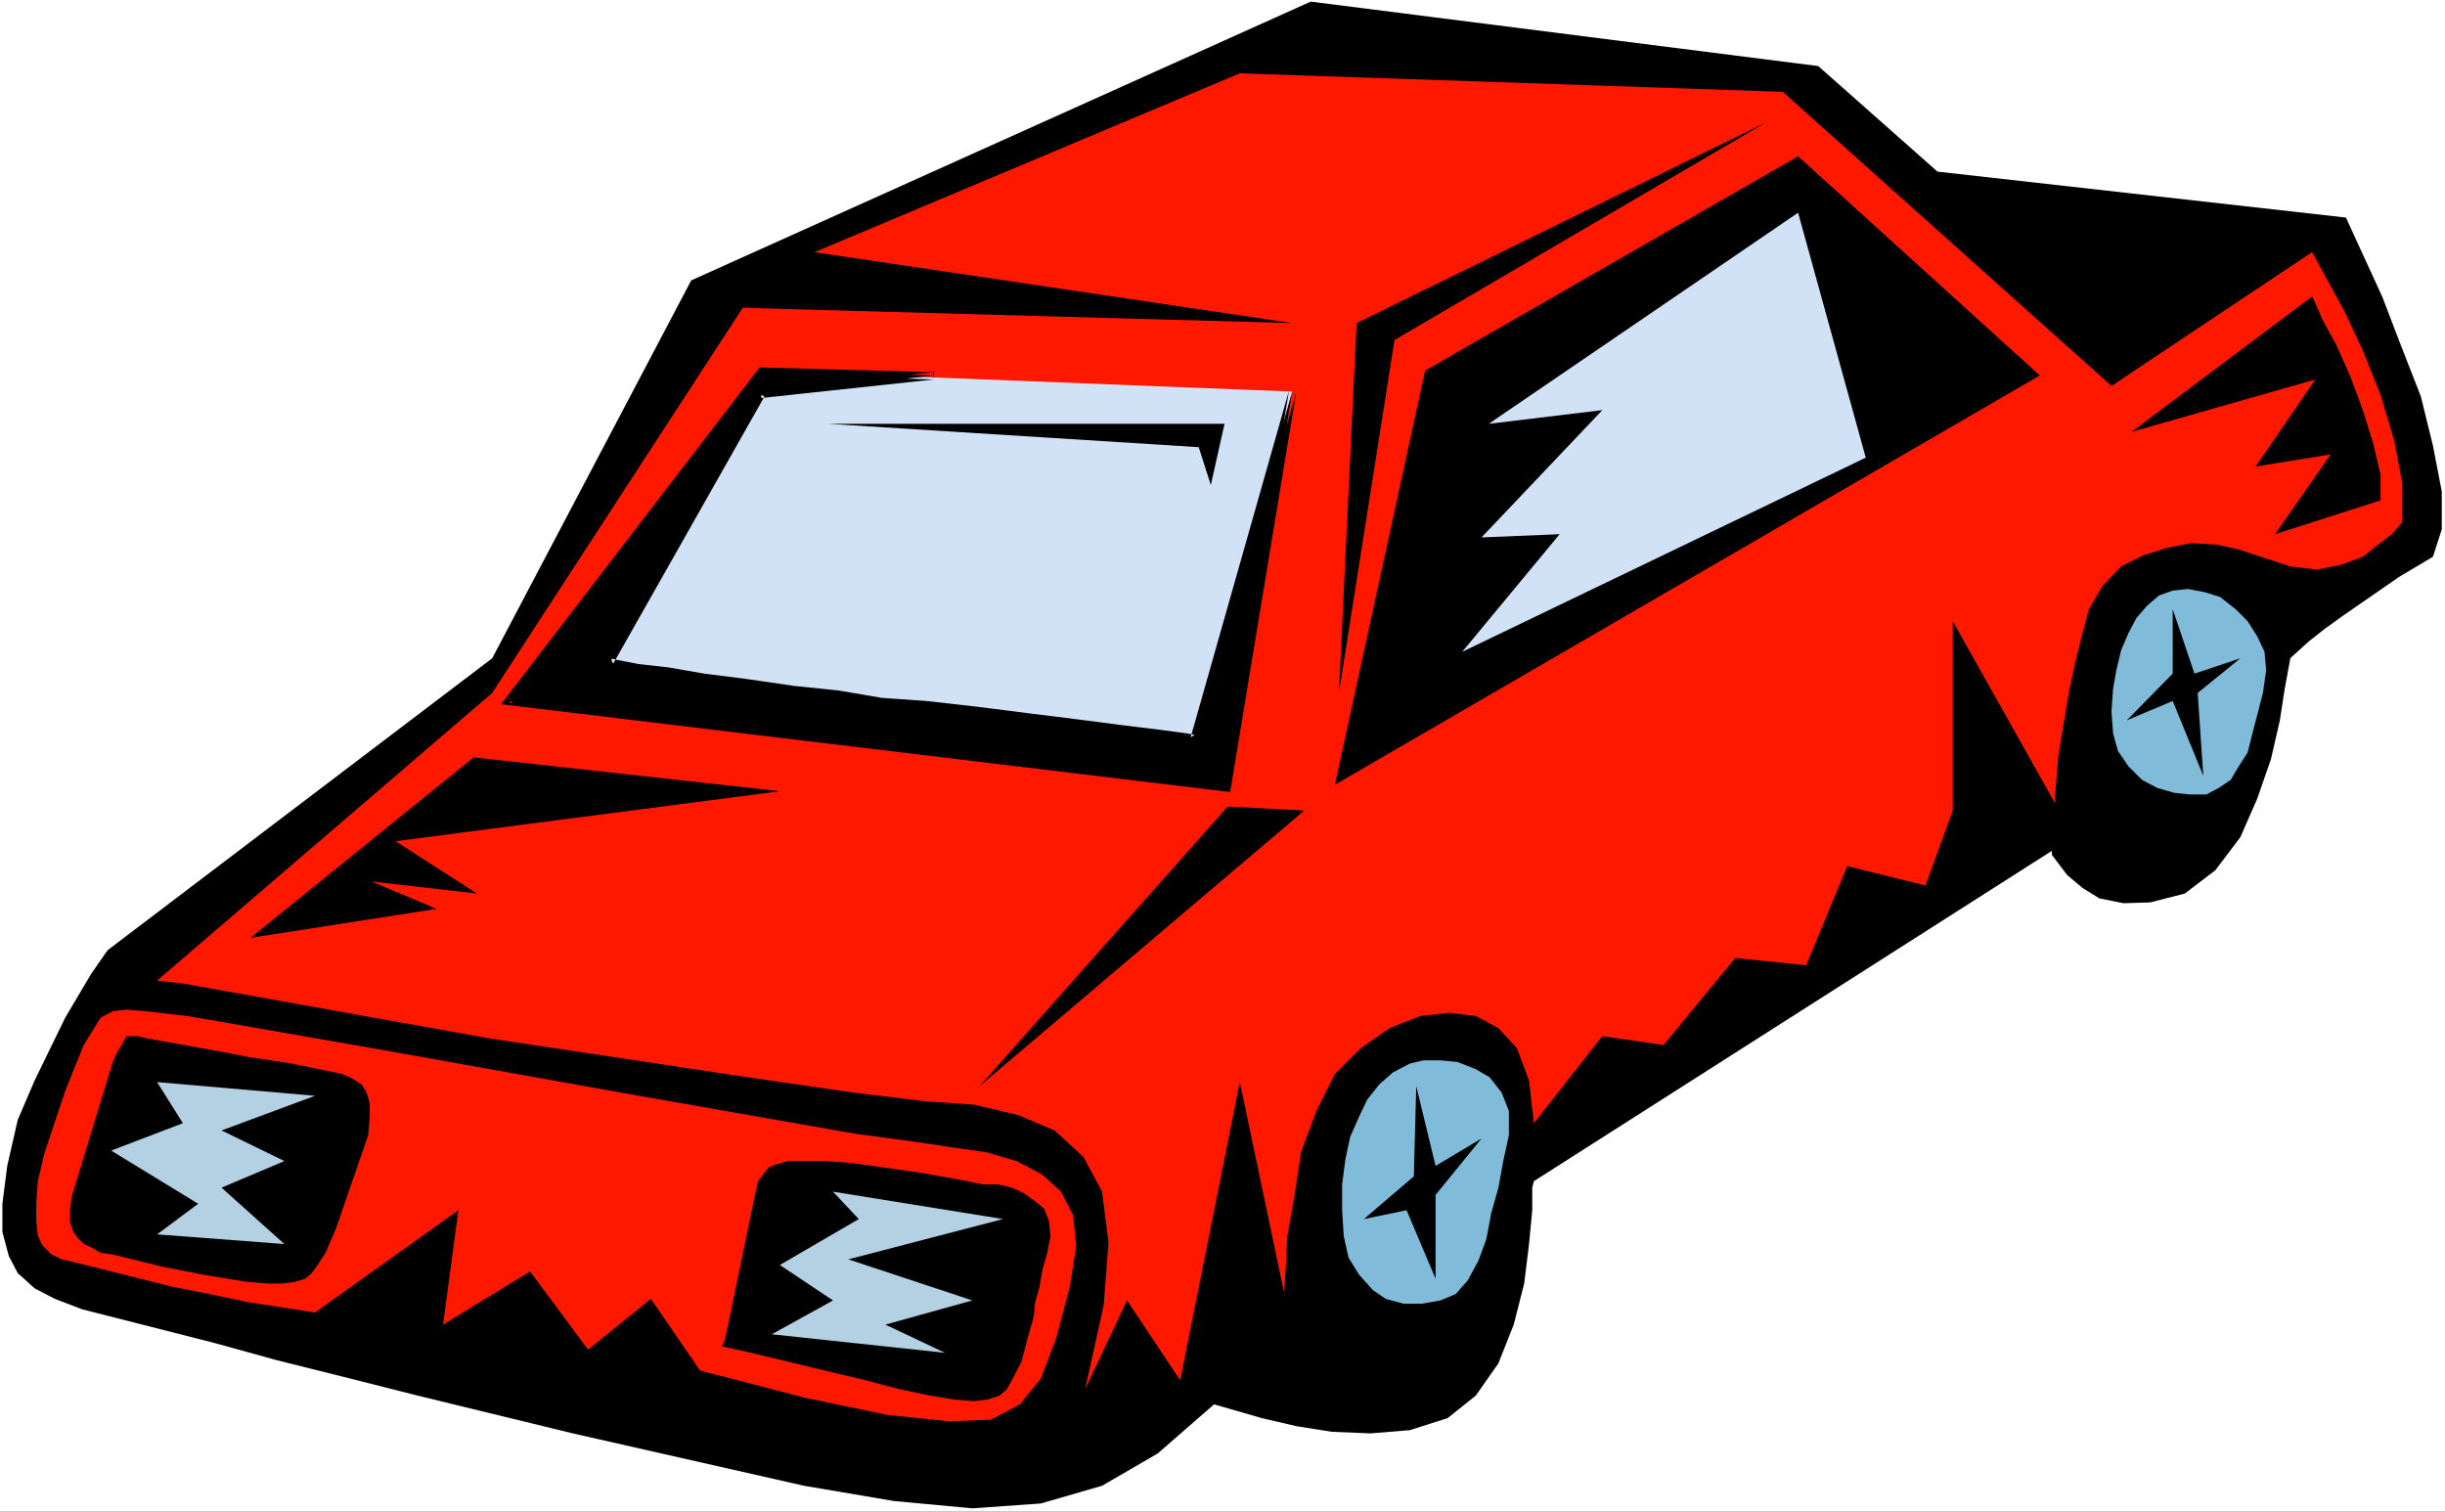 <?xml version="1.0" encoding="UTF-8" standalone="no"?>
<svg
   version="1.0"
   width="129.766mm"
   height="80.223mm"
   id="svg25"
   sodipodi:docname="Cartoon 115.wmf"
   xmlns:inkscape="http://www.inkscape.org/namespaces/inkscape"
   xmlns:sodipodi="http://sodipodi.sourceforge.net/DTD/sodipodi-0.dtd"
   xmlns="http://www.w3.org/2000/svg"
   xmlns:svg="http://www.w3.org/2000/svg">
  <rect width="100%" height="100%" fill="#333333" stroke="none"/>
  <sodipodi:namedview
     id="namedview25"
     pagecolor="#ffffff"
     bordercolor="#000000"
     borderopacity="0.25"
     inkscape:showpageshadow="2"
     inkscape:pageopacity="0.0"
     inkscape:pagecheckerboard="0"
     inkscape:deskcolor="#d1d1d1"
     inkscape:document-units="mm" />
  <defs
     id="defs1">
    <pattern
       id="WMFhbasepattern"
       patternUnits="userSpaceOnUse"
       width="6"
       height="6"
       x="0"
       y="0" />
  </defs>
  <path
     style="fill:#ffffff;fill-opacity:1;fill-rule:evenodd;stroke:none"
     d="M 0,303.205 H 490.455 V 0 H 0 Z"
     id="path1" />
  <path
     style="fill:#000000;fill-opacity:1;fill-rule:evenodd;stroke:none"
     d="M 138.653,56.245 262.923,0.323 364.731,13.253 l 23.917,21.173 81.931,9.213 7.272,15.839 3.717,9.697 4.04,10.344 2.424,9.859 1.778,9.213 v 7.596 l -1.778,5.495 -6.787,4.041 -10.989,7.596 -4.04,2.909 -3.07,2.424 -3.394,3.071 -0.323,0.323 -1.131,6.142 -0.97,6.303 -1.778,7.758 -2.747,7.92 -3.394,7.758 -5.01,6.627 -6.141,4.687 -6.949,1.778 -5.333,0.162 -4.848,-0.97 -3.394,-2.101 -3.07,-2.586 -3.07,-4.041 v -0.808 l -103.909,66.265 -0.323,1.293 v 4.525 l -0.646,6.788 -0.97,7.92 -2.101,8.243 -3.07,7.758 -4.525,6.465 -5.656,4.525 -7.595,2.424 -7.918,0.646 -7.757,-0.323 -7.11,-1.131 -6.949,-1.616 -5.01,-1.455 -4.525,-1.293 -11.312,9.859 -11.15,6.465 -12.282,3.556 -13.736,0.97 -15.675,-1.455 -18.099,-3.071 -46.379,-10.505 -31.189,-7.596 -14.706,-3.717 -13.574,-3.394 -12.282,-3.394 -26.664,-6.788 -5.494,-2.101 -4.04,-2.101 -3.394,-3.071 -1.778,-3.394 -1.293,-4.849 v -5.657 l 0.97,-7.596 2.101,-9.213 3.394,-7.92 6.141,-12.607 5.171,-8.728 2.909,-4.202 0.485,-0.646 77.083,-58.508 z"
     id="path2" />
  <path
     style="fill:#ff1800;fill-opacity:1;fill-rule:evenodd;stroke:none"
     d="M 423.553,77.417 357.62,18.425 248.702,14.708 l -85.325,35.88 95.829,14.223 -110.211,-3.071 -50.258,77.256 -67.226,57.699 5.494,0.646 61.408,10.99 51.55,7.758 21.17,3.071 14.706,1.778 9.534,0.646 8.888,2.101 7.272,3.071 5.818,5.334 3.717,6.95 1.293,10.182 -0.97,12.607 -3.717,16.809 8.403,-17.779 10.666,16.001 11.958,-59.8 9.211,43.8 -0.323,-1.778 0.323,-4.687 0.323,-6.465 1.454,-8.243 1.293,-8.566 3.07,-8.243 3.717,-7.435 5.171,-5.172 5.818,-4.041 6.141,-2.424 5.818,-0.646 5.333,0.646 4.525,2.424 3.717,4.041 2.424,6.465 0.97,8.566 13.736,-17.455 12.282,1.778 14.382,-17.455 14.221,1.455 8.242,-19.88 15.675,3.879 5.494,-15.031 v -37.981 l 20.523,36.527 v -1.293 l 0.646,-8.243 2.101,-12.607 1.293,-6.142 1.454,-5.818 1.293,-4.849 2.747,-4.687 3.717,-3.879 4.525,-2.263 4.686,-1.455 4.848,-0.97 5.171,0.323 4.363,0.97 10.342,3.394 5.333,0.646 4.848,-0.97 4.363,-1.616 3.07,-2.424 2.747,-2.101 2.101,-2.424 v -7.758 l -1.616,-8.566 -2.747,-9.213 -3.555,-8.889 -3.717,-7.92 -6.464,-11.798 z"
     id="path3" />
  <path
     style="fill:#ff1800;fill-opacity:1;fill-rule:evenodd;stroke:none"
     d="m 29.088,202.837 8.565,0.97 38.946,6.788 51.55,9.213 43.309,7.596 11.958,1.616 7.595,1.131 6.787,0.97 6.141,1.778 5.171,2.748 3.717,3.394 2.424,4.687 0.646,6.142 -1.293,8.243 -2.747,10.344 -3.07,8.081 -4.202,5.172 -5.818,3.071 -8.403,0.323 -12.443,-1.293 -16.322,-3.394 -21.17,-5.495 -9.858,-14.384 -12.605,10.182 -11.635,-15.677 -17.453,10.667 3.07,-22.95 -28.765,20.526 -13.574,-2.101 -7.595,-1.616 -7.434,-1.455 -18.746,-4.687 -3.394,-0.808 -2.101,-0.97 -1.778,-1.778 -0.97,-1.939 -0.323,-3.071 v -3.394 l 0.323,-4.525 1.293,-5.495 4.202,-12.607 1.939,-4.849 1.778,-4.364 3.394,-5.495 2.424,-1.293 2.747,-0.323 z"
     id="path4" />
  <path
     style="fill:#000000;fill-opacity:1;fill-rule:evenodd;stroke:none"
     d="m 31.512,208.655 14.382,2.586 4.04,0.808 4.363,0.646 4.202,0.646 7.11,1.455 3.07,0.646 2.101,0.97 1.778,1.131 0.97,1.616 0.646,2.101 v 2.748 l -0.323,3.717 -6.464,18.748 -2.101,4.849 -1.778,2.748 -0.97,1.293 -1.293,1.131 -2.101,0.646 -2.424,0.323 h -3.07 l -4.04,-0.323 -8.888,-1.455 -8.242,-1.616 -9.858,-2.424 -2.424,-0.323 -1.939,-1.131 -1.454,-0.646 -1.293,-1.293 -0.808,-1.131 -0.646,-1.939 v -2.424 l 0.323,-2.748 6.464,-21.173 1.778,-5.818 0.97,-2.101 0.808,-1.293 0.97,-1.778 h 2.101 l 2.262,0.485 z"
     id="path5" />
  <path
     style="fill:#b3d1e2;fill-opacity:1;fill-rule:evenodd;stroke:none"
     d="m 31.512,217.06 31.674,2.748 -18.746,6.95 12.605,6.142 -12.605,5.334 12.605,11.314 -25.533,-1.939 8.242,-6.142 -17.453,-10.667 14.382,-5.495 z"
     id="path6" />
  <path
     style="fill:#000000;fill-opacity:1;fill-rule:evenodd;stroke:none"
     d="m 161.6,232.899 h 3.717 l 4.848,0.323 4.848,0.646 10.181,1.455 8.888,1.616 3.07,0.646 h 3.07 l 2.747,0.646 2.424,1.131 2.262,1.616 1.778,1.455 0.97,2.424 0.323,3.071 -0.646,3.394 -0.97,3.394 -0.646,3.717 -0.808,2.748 -0.323,3.071 -1.293,4.525 -1.131,4.364 -1.939,3.717 -0.97,1.778 -1.454,1.293 -2.424,0.808 -2.747,0.323 -4.04,-0.323 -4.848,-0.808 -6.141,-1.293 -6.787,-1.778 -6.787,-1.616 -17.453,-4.202 -3.07,-0.646 -1.454,-0.323 0.485,-0.97 0.646,-2.748 5.01,-24.243 1.131,-5.172 0.97,-1.293 1.131,-1.455 1.616,-0.646 2.424,-0.646 z"
     id="path7" />
  <path
     style="fill:#b3d1e2;fill-opacity:1;fill-rule:evenodd;stroke:none"
     d="m 167.094,239.04 34.098,5.495 -31.027,8.081 24.886,8.243 -17.453,4.849 11.958,5.657 -34.744,-3.717 12.282,-6.788 -10.666,-7.111 15.837,-9.213 z"
     id="path8" />
  <path
     style="fill:#000000;fill-opacity:1;fill-rule:evenodd;stroke:none"
     d="m 50.258,188.129 44.763,-36.204 61.408,6.788 -77.083,10.021 16.322,10.505 -21.17,-2.424 13.09,5.495 z"
     id="path9" />
  <path
     style="fill:#000000;fill-opacity:1;fill-rule:evenodd;stroke:none"
     d="m 246.278,161.785 15.352,0.808 -65.125,55.275 z"
     id="path10" />
  <path
     style="fill:#ffffff;fill-opacity:1;fill-rule:evenodd;stroke:none"
     d="m 161.6,77.417 -3.07,7.596 h 60.762 z"
     id="path11" />
  <path
     style="fill:#ffffff;fill-opacity:1;fill-rule:evenodd;stroke:none"
     d="m 156.429,95.196 -1.616,5.818 41.693,-0.646 z"
     id="path12" />
  <path
     style="fill:#ffffff;fill-opacity:1;fill-rule:evenodd;stroke:none"
     d="m 148.995,115.399 -2.424,6.142 27.957,-1.455 z"
     id="path13" />
  <path
     style="fill:#000000;fill-opacity:1;fill-rule:evenodd;stroke:none"
     d="M 268.579,138.996 272.134,64.811 354.227,24.567 279.729,68.205 Z"
     id="path14" />
  <path
     style="fill:#000000;fill-opacity:1;fill-rule:evenodd;stroke:none"
     d="M 409.171,75.316 360.691,31.355 285.87,74.347 267.771,157.421 Z"
     id="path15" />
  <path
     style="fill:#d1e2f7;fill-opacity:1;fill-rule:evenodd;stroke:none"
     d="m 293.304,130.753 19.554,-23.597 -15.675,0.646 24.24,-25.536 -22.786,2.748 62.054,-42.345 13.574,49.133 z"
     id="path16" />
  <path
     style="fill:#000000;fill-opacity:1;fill-rule:evenodd;stroke:none"
     d="m 463.791,59.477 0.646,1.293 1.454,3.394 2.747,5.01 2.747,6.142 2.586,6.95 2.101,6.788 1.454,6.142 v 5.172 l -21.17,6.788 11.15,-16.001 -15.029,2.424 11.958,-17.455 -36.845,10.505 z"
     id="path17" />
  <path
     style="fill:#80bcd9;fill-opacity:1;fill-rule:evenodd;stroke:none"
     d="m 435.835,118.47 3.07,-0.323 3.394,0.646 3.07,0.97 3.07,2.424 2.424,2.424 1.939,3.071 1.454,3.071 0.323,3.717 -0.646,4.525 -1.131,4.364 -0.97,3.717 -0.97,3.879 -1.778,2.748 -1.616,2.748 -2.424,1.616 -2.424,1.293 h -3.394 l -3.07,-0.323 -3.394,-0.97 -3.07,-1.616 -2.747,-2.748 -2.101,-3.071 -0.97,-3.556 -0.323,-4.364 0.323,-4.525 0.646,-3.717 0.97,-4.041 1.454,-3.394 1.616,-3.071 2.101,-2.424 2.424,-2.101 z"
     id="path18" />
  <path
     style="fill:#000000;fill-opacity:1;fill-rule:evenodd;stroke:none"
     d="m 440.198,135.117 9.211,-3.071 -8.565,6.95 1.131,16.647 -6.141,-15.031 -9.211,3.879 9.211,-9.374 v -12.93 z"
     id="path19" />
  <path
     style="fill:#80bcd9;fill-opacity:1;fill-rule:evenodd;stroke:none"
     d="m 282.8,213.342 2.747,-0.646 h 3.394 l 3.394,0.323 3.717,1.455 2.747,1.616 2.424,3.071 1.454,3.717 v 4.849 l -1.131,5.172 -0.97,5.334 -1.454,5.172 -0.97,5.172 -1.616,4.364 -2.101,3.879 -2.424,2.748 -3.07,1.293 -3.717,0.646 h -3.717 l -3.555,-0.97 -2.586,-1.778 -2.747,-3.071 -2.101,-3.394 -0.97,-4.364 -0.323,-5.172 v -5.172 l 0.646,-5.01 0.97,-4.525 1.778,-4.041 1.616,-3.394 2.424,-3.071 2.747,-2.424 z"
     id="path20" />
  <path
     style="fill:#000000;fill-opacity:1;fill-rule:evenodd;stroke:none"
     d="m 284.092,217.868 3.878,16.001 9.211,-5.495 -9.211,11.314 v 16.809 l -5.818,-13.738 -8.565,1.778 10.019,-8.566 z"
     id="path21" />
  <path
     style="fill:#d1e2f7;fill-opacity:1;fill-rule:evenodd;stroke:none"
     d="M 152.712,74.347 259.206,78.549 242.885,153.219 113.12,135.925 Z"
     id="path22" />
  <path
     style="fill:#000000;fill-opacity:1;fill-rule:evenodd;stroke:none"
     d="m 152.712,79.195 34.582,-3.879 -34.582,-0.97 -50.904,66.265 144.47,17.455 12.928,-79.519 -19.715,69.66 -1.778,-0.323 -4.686,-0.808 -7.918,-0.97 -8.888,-0.97 -10.181,-1.455 -10.342,-1.293 -9.858,-1.131 -9.211,-0.646 -8.565,-1.293 -9.211,-1.131 -8.888,-1.293 -8.888,-0.97 -7.434,-1.455 -5.818,-0.646 -4.202,-0.646 -1.293,-0.323 z"
     id="path23" />
  <path
     style="fill:#000000;fill-opacity:1;fill-rule:evenodd;stroke:none"
     d="m 152.712,79.842 34.582,-3.717 v -1.455 l -34.906,-0.97 -51.874,67.558 146.248,17.617 13.251,-80.165 -1.454,-0.323 -19.715,69.498 0.808,-0.485 -1.778,-0.323 -4.848,-0.646 v 0 l -7.918,-0.97 -8.726,-1.131 -10.342,-1.293 -10.181,-1.293 -10.019,-1.131 -9.211,-0.646 h 0.162 l -8.565,-1.455 v 0 l -9.373,-0.97 h 0.162 l -8.888,-1.293 v 0 l -8.888,-1.131 v 0 l -7.434,-1.293 h -0.162 l -5.818,-0.646 h 0.162 l -4.202,-0.808 v 0 l -1.293,-0.323 0.485,1.131 30.381,-53.659 -1.293,-0.646 -30.866,54.305 2.262,0.646 v 0 l 4.202,0.646 h 0.162 l 5.818,0.808 h -0.162 l 7.595,1.293 v 0 l 8.888,0.97 v 0 l 8.726,1.455 h 0.162 l 9.211,0.97 v 0 l 8.403,1.455 h 0.162 l 9.211,0.646 9.858,0.97 10.181,1.455 10.342,1.293 8.726,0.97 7.918,1.131 v 0 l 4.686,0.646 2.424,0.323 20.038,-70.144 -1.454,-0.323 -13.09,79.519 0.808,-0.485 -144.309,-17.455 0.485,1.131 50.742,-66.265 -0.485,0.162 34.582,1.131 -0.162,-1.455 -34.421,3.717 z"
     id="path24" />
  <path
     style="fill:#000000;fill-opacity:1;fill-rule:evenodd;stroke:none"
     d="m 166.125,85.014 h 79.507 l -2.747,12.283 -2.424,-7.596 z"
     id="path25" />
</svg>
